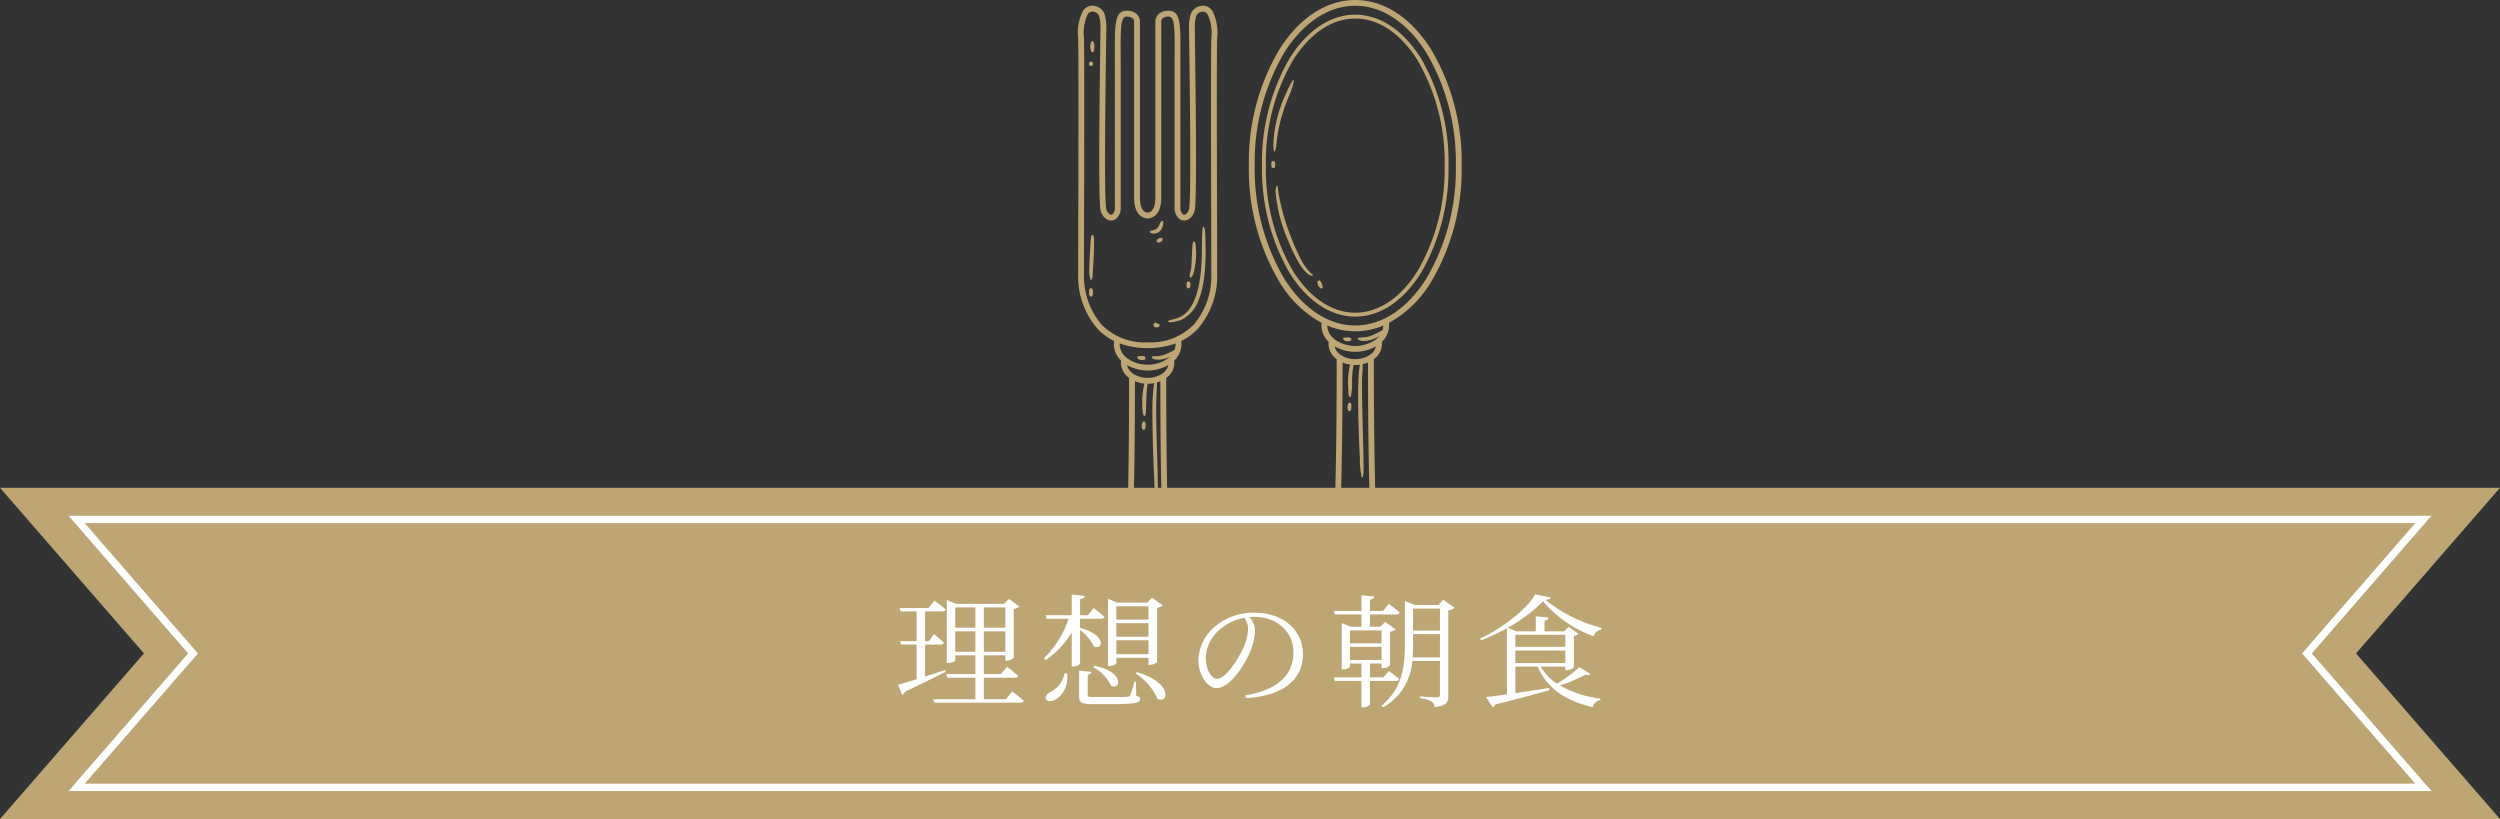 <svg xmlns="http://www.w3.org/2000/svg" xmlns:xlink="http://www.w3.org/1999/xlink" width="340" height="111.386" viewBox="0 0 340 111.386">
  <rect x="0" y="0" width="340" height="111.386" fill="#333333" stroke="none"/>
  <defs>
    <style>
      .cls-1 {
        fill: none;
      }

      .cls-2 {
        clip-path: url(#clip-path);
      }

      .cls-3, .cls-4, .cls-5 {
        fill: #bea574;
      }

      .cls-3 {
        fill-rule: evenodd;
      }

      .cls-5 {
        stroke: #fff;
        stroke-miterlimit: 10;
      }

      .cls-6 {
        fill: #fff;
      }
    </style>
    <clipPath id="clip-path" transform="translate(0 -1.933)">
      <rect class="cls-1" x="134.999" width="70.001" height="70"/>
    </clipPath>
  </defs>
  <title>アセット 4</title>
  <g id="レイヤー_2" data-name="レイヤー 2">
    <g id="レイヤー_1-2" data-name="レイヤー 1">
      <g class="cls-2">
        <g>
          <g>
            <path class="cls-3" d="M160.644,48.312c.005.038.012.07.016.107.007.113.014.23.014.346a3.074,3.074,0,0,1-.979,2.206c.001.011.004.025.005.04a2.53,2.53,0,0,1-1.09,2.315l-.004.003c.002,10.454.139,18.14.421,24.328l-.824-.833c-.268-5.956-.39-13.288-.396-23.045a4.554,4.554,0,0,1-3.455.001c-.003,7.639-.083,13.788-.244,18.959l-.765-.773c.146-5.106.215-11.165.215-18.636v-.003a2.57,2.57,0,0,1-1.109-2.038c0-.096.008-.188.016-.278v-.04a3.092,3.092,0,0,1-.981-2.206,2.464,2.464,0,0,1,.024-.346.718.718,0,0,1,.008-.107,7.835,7.835,0,0,1-2.29-1.705,10.906,10.906,0,0,1-2.598-7.43c0-.461.008-2.997.014-6.199.024-8.725.06-22.969-.012-25.819a6.579,6.579,0,0,1,.646-3.737,1.514,1.514,0,0,1,1.82-.62,1.668,1.668,0,0,1,1.172,1.21,6.467,6.467,0,0,1,.19,1.833c0,.118-.014,1.008-.033,2.323-.077,5.902-.28,20.871.021,22.14a1.11,1.11,0,0,0,.484.773.36.36,0,0,0,.213.044.352.352,0,0,0,.189-.088,1.178,1.178,0,0,0,.293-.916V10.278c0-.932-.001-1.053-.001-1.162-.013-3.976-.019-5.722,1.608-5.722,1.558,0,1.766,1.085,1.793,1.31a.403.403,0,0,1,.007.065V28.813c-.001,2.036.964,2.036,1.029,2.036l.003-.002h.03v.002l.005-.002h0c.064.002,1.029.002,1.03-2.034l-.001-24.043a.32.32,0,0,1,.008-.065c.032-.225.247-1.31,1.792-1.31,1.627,0,1.622,1.744,1.607,5.722V30.121a1.218,1.218,0,0,0,.296.918.358.358,0,0,0,.189.088.363.363,0,0,0,.211-.044,1.094,1.094,0,0,0,.485-.773c.3-1.268.102-16.238.021-22.14-.021-1.315-.035-2.206-.035-2.323a6.209,6.209,0,0,1,.196-1.833,1.659,1.659,0,0,1,1.167-1.21,1.521,1.521,0,0,1,1.823.62,6.538,6.538,0,0,1,.642,3.737c-.072,2.85-.031,17.095-.006,25.819.002,3.203.008,5.738.008,6.199a10.903,10.903,0,0,1-2.598,7.43,7.698,7.698,0,0,1-2.289,1.705Zm-8.367.333c-.003.04-.004.078-.004.12a2.338,2.338,0,0,0,.869,1.749.169.169,0,0,0,.036.035,1.304,1.304,0,0,0,.173.134,4.508,4.508,0,0,0,2.732.844,4.555,4.555,0,0,0,2.733-.844c.057-.044.109-.086.163-.134.015-.012.03-.023.046-.035a2.346,2.346,0,0,0,.858-1.749c0-.043-.002-.08-.005-.12a11.674,11.674,0,0,1-7.603,0Zm3.807-.156a8.176,8.176,0,0,0,6.274-2.42,10.175,10.175,0,0,0,2.381-6.892c0-1.703-.006-3.692-.012-6.199-.024-8.729-.057-22.982.014-25.835a5.968,5.968,0,0,0-.514-3.274.777.777,0,0,0-.946-.299.909.909,0,0,0-.629.679,5.533,5.533,0,0,0-.15,1.596c0,.339.011,1.137.02,2.314.081,5.936.281,20.98-.033,22.331a1.895,1.895,0,0,1-.9,1.301,1.137,1.137,0,0,1-.651.122,1.105,1.105,0,0,1-.619-.275,1.925,1.925,0,0,1-.574-1.517l-.001-19.842c.001-.114.004-.536.006-1.162.012-3.425.016-4.926-.822-4.926-.884,0-.994.496-.997.59l-.001,24.033c0,2.781-1.662,2.825-1.845,2.821-.192.004-1.845-.04-1.845-2.819V4.78c-.014-.096-.124-.59-1.009-.59-.832,0-.831,1.502-.822,4.926.003.626.006,1.048.006,1.164V30.121a1.935,1.935,0,0,1-.565,1.517,1.134,1.134,0,0,1-1.279.151,1.873,1.873,0,0,1-.897-1.299c-.319-1.351-.118-16.395-.038-22.331.013-1.177.026-1.975.026-2.313a5.751,5.751,0,0,0-.149-1.597.929.929,0,0,0-.637-.681.778.778,0,0,0-.946.301,5.982,5.982,0,0,0-.509,3.274c.069,2.853.035,17.105.01,25.834-.007,2.508-.009,4.497-.009,6.2a10.15,10.15,0,0,0,2.381,6.891,8.18,8.18,0,0,0,6.281,2.421Zm-1.94,4.285c.022.013.033.023.054.037a3.689,3.689,0,0,0,3.764-.001.324.324,0,0,0,.054-.036,1.077,1.077,0,0,0,.122-.083,1.898,1.898,0,0,0,.753-1.107,5.713,5.713,0,0,1-5.617.001,1.862,1.862,0,0,0,.76,1.106A.621.621,0,0,0,154.143,52.774Z" transform="translate(0 -1.933)"/>
            <g>
              <path class="cls-3" d="M156.726,57.63c0,3.241.104,6.181.249,9.403.025.569.039,1.357.116,1.917a2.112,2.112,0,0,0,.048.274c.041.136.043.174.147.205.211-.183.182-1.101.178-1.455-.038-3.654-.246-7.41-.216-11.057.015-1.06.086-1.971.107-2.952l-.053-.389-.006-.018c-.266.009-.322.456-.374.761A25.846,25.846,0,0,0,156.726,57.63Z" transform="translate(0 -1.933)"/>
              <path class="cls-3" d="M158.837,45.633c.179.346,1.556-.101,1.772-.173a4.84,4.84,0,0,0,2.452-2.84c.926-2.363.974-5.715.864-8.401-.014-.269-.007-1.251-.22-1.474-.135.061-.135.161-.169.404-.016.168-.027.33-.039.508-.047.933-.024,2.215-.057,3.254-.082,2.288-.354,5.335-1.747,7.136C160.577,45.495,159.267,45.231,158.837,45.633Z" transform="translate(0 -1.933)"/>
              <path class="cls-3" d="M157.405,76.036c-.033-.315-.089-.566-.184-.629a.457.457,0,0,0-.136.306Z" transform="translate(0 -1.933)"/>
              <path class="cls-3" d="M148.157,38.206a4.652,4.652,0,0,0,.17,1.815c.277-.047.264-.626.288-.95.092-1.423.172-2.64.172-4.075,0-.292.053-1.013-.222-1.135-.24.133-.217.644-.237.94-.019.361-.047.749-.069,1.107C148.212,36.655,148.157,37.458,148.157,38.206Z" transform="translate(0 -1.933)"/>
              <path class="cls-3" d="M161.82,39.67c.226.021.324-.13.44-.408a9.953,9.953,0,0,0,.343-3.973c-.022-.249-.022-.508-.3-.485-.243.33-.168,2.73-.328,3.752C161.928,38.871,161.71,39.439,161.82,39.67Z" transform="translate(0 -1.933)"/>
              <path class="cls-3" d="M155.346,56.17c0,.424-.038,2.264.259,2.333.167-.013.194-.15.213-.327.099-.639.029-2.375.2-3.669.023-.203.208-.864-.01-.941C155.567,53.402,155.346,55.782,155.346,56.17Z" transform="translate(0 -1.933)"/>
              <path class="cls-3" d="M160.248,49.291c-.269.089-1.066.585-1.893.883-1.001.364-1.559.082-1.687.29-.178.29.928.72,2.565-.062a4.737,4.737,0,0,0,1.21-.835C160.586,49.394,160.529,49.197,160.248,49.291Z" transform="translate(0 -1.933)"/>
              <path class="cls-3" d="M157.997,32c-.213.082-.38.825-.71,1.053a1.888,1.888,0,0,1-.648.228c-.857.26.647.837,1.267-.1a1.863,1.863,0,0,0,.256-.615C158.205,32.405,158.291,31.884,157.997,32Z" transform="translate(0 -1.933)"/>
              <path class="cls-3" d="M148.667,7.535h-.208a1.616,1.616,0,0,0-.005,1.486c.335.029.367-.121.374-.645A1.262,1.262,0,0,0,148.667,7.535Z" transform="translate(0 -1.933)"/>
              <path class="cls-3" d="M148.11,41.446v.522c.066.133.05.274.233.297.194.021.244-.083.275-.242a1.828,1.828,0,0,0,.017-.509c-.024-.262-.046-.202-.134-.367C148.104,41.126,148.233,41.19,148.11,41.446Z" transform="translate(0 -1.933)"/>
              <path class="cls-3" d="M155.812,59.736c0-.841-.595-.527-.544.196.015.22.077.523.344.439C155.795,60.315,155.812,59.948,155.812,59.736Z" transform="translate(0 -1.933)"/>
              <path class="cls-3" d="M155.775,50.627c0-.404-.644-.248-.893-.242-.164.005-.268-.009-.185.226.09.273.588.328.892.262C155.741,50.839,155.775,50.788,155.775,50.627Z" transform="translate(0 -1.933)"/>
              <path class="cls-3" d="M161.364,40.671c0,.257.019.47.262.47.265,0,.273-.223.273-.47,0-.24-.011-.466-.271-.468C161.383,40.203,161.363,40.424,161.364,40.671Z" transform="translate(0 -1.933)"/>
              <path class="cls-3" d="M157.076,45.825c-.379.167-.222.816.446.597.172-.054.391-.358-.065-.471l-.135-.062C157.259,45.839,157.225,45.758,157.076,45.825Z" transform="translate(0 -1.933)"/>
              <path class="cls-3" d="M157.394,74.076c.251-.53-.004-1.013-.338-.782-.125.086-.119.418-.088.577C157.014,74.139,157.182,74.122,157.394,74.076Z" transform="translate(0 -1.933)"/>
              <path class="cls-3" d="M157.77,34.301c-.716.214-.501.716-.111.615a.877.877,0,0,0,.453-.297C158.187,34.42,158.015,34.228,157.77,34.301Z" transform="translate(0 -1.933)"/>
              <path class="cls-3" d="M148.11,10.467v.291c.353.374.715-.028.453-.396A.371.371,0,0,0,148.11,10.467Z" transform="translate(0 -1.933)"/>
            </g>
          </g>
          <g>
            <path class="cls-3" d="M184.319,1.933c4.032,0,7.659,2.545,10.281,6.663a29.997,29.997,0,0,1,4.185,15.863,29.981,29.981,0,0,1-4.185,15.862,15.258,15.258,0,0,1-5.708,5.525l.006.027c.006.113.014.229.014.348a3.064,3.064,0,0,1-.98,2.202c.001.016.002.026.004.04.009.093.011.186.011.278a2.555,2.555,0,0,1-1.1,2.038l-.005.003c.006,31.231,1.211,37.78,4.091,53.376l.214,1.161-.992-.985-.007-.035c-2.872-15.578-4.085-22.165-4.104-53.065a4.556,4.556,0,0,1-3.456,0c-.014,23.666-.73,33.073-2.357,43.174l-.693-.693c1.57-9.915,2.254-19.441,2.254-42.933v-.003a2.568,2.568,0,0,1-1.107-2.038c0-.092.006-.185.014-.278l.001-.04a3.068,3.068,0,0,1-.98-2.202c0-.119.009-.234.019-.348v-.027a15.266,15.266,0,0,1-5.707-5.525,29.967,29.967,0,0,1-4.186-15.862,29.997,29.997,0,0,1,4.184-15.863c2.622-4.118,6.256-6.663,10.287-6.663Zm3.3,99.863a39.641,39.641,0,0,0-2.443-8.334,4.117,4.117,0,0,0-1.207-1.673.818.818,0,0,0-1.104.084,1.969,1.969,0,0,0-.491,1.237c-.032.541-.192,1.587-.445,2.987l.453.456a30.738,30.738,0,0,0,.515-3.42,1.427,1.427,0,0,1,.329-.881.339.339,0,0,1,.456-.015,3.539,3.539,0,0,1,1.02,1.451,36.929,36.929,0,0,1,2.231,7.42l.686.688Zm-3.3-97.868c-3.532,0-6.711,2.316-9.011,6.065a28.152,28.152,0,0,0-3.675,14.466,28.161,28.161,0,0,0,3.675,14.469c2.3,3.748,5.479,6.062,9.011,6.064,3.526,0,6.704-2.316,9.006-6.064A28.089,28.089,0,0,0,196.998,24.459a28.085,28.085,0,0,0-3.673-14.466c-2.302-3.748-5.479-6.065-9.006-6.065Zm8.549,6.34c-2.191-3.591-5.219-5.809-8.549-5.809-3.335,0-6.355,2.218-8.554,5.809a27.503,27.503,0,0,0-3.604,14.191,27.528,27.528,0,0,0,3.604,14.194c2.198,3.588,5.219,5.808,8.554,5.807,3.33.002,6.357-2.219,8.549-5.807a27.557,27.557,0,0,0,3.604-14.194,27.541,27.541,0,0,0-3.604-14.191Zm-10.486,39.96a.279.279,0,0,1,.051.039,3.544,3.544,0,0,0,1.887.511,3.508,3.508,0,0,0,1.88-.513c.02-.013.033-.026.053-.039.044-.025.079-.052.117-.079a1.858,1.858,0,0,0,.755-1.109,5.688,5.688,0,0,1-5.615,0,1.837,1.837,0,0,0,.759,1.109,1.138,1.138,0,0,0,.114.081Zm4.836-2.222a.376.376,0,0,1,.043-.038,2.349,2.349,0,0,0,.861-1.747V46.206a9.634,9.634,0,0,1-7.612.001v.015a2.342,2.342,0,0,0,.869,1.747.412.412,0,0,0,.035.038c.054.044.107.091.171.134a4.846,4.846,0,0,0,5.469,0c.059-.045.111-.09.164-.134Zm6.714-38.985c-2.475-3.89-5.873-6.298-9.612-6.299-3.745,0-7.142,2.409-9.619,6.299a29.211,29.211,0,0,0-4.053,15.438,29.221,29.221,0,0,0,4.052,15.44c2.478,3.892,5.875,6.296,9.62,6.296,3.739,0,7.137-2.404,9.612-6.296a29.186,29.186,0,0,0,4.06-15.44A29.185,29.185,0,0,0,193.932,9.021Z" transform="translate(0 -1.933)"/>
            <g>
              <path class="cls-3" d="M184.708,55.669c-.003,2.694.093,5.892.238,8.609a10.119,10.119,0,0,0,.265,2.611c.152-.042.162-.117.201-.433a10.485,10.485,0,0,0,.033-1.287c-.039-3.732-.22-7.384-.213-11.155,0-.372.016-.788.034-1.167a8.377,8.377,0,0,0,.023-1.79c0-.001.041-.062-.08-.041C184.703,51.104,184.708,55.356,184.708,55.669Z" transform="translate(0 -1.933)"/>
              <path class="cls-3" d="M173.48,27.978a21.005,21.005,0,0,0,1.713,6.696c.538,1.296,1.526,3.568,2.629,4.475.12.102.508.388.72.242.033-.044.058.064.015-.076-.002-.002-.043-.054-.052-.068-.038-.03-.128-.078-.165-.1a7.358,7.358,0,0,1-1.541-2.192A32.196,32.196,0,0,1,175.5,33.978a30.11,30.11,0,0,1-1.638-5.838c-.032-.434-.097-.749-.113-.933-.183.017-.185.08-.229.284A4.309,4.309,0,0,0,173.48,27.978Z" transform="translate(0 -1.933)"/>
              <path class="cls-3" d="M173.18,21.329a8.119,8.119,0,0,0,.023.871c.021.166.024.249.123.338.103-.051.028.021.093-.083a5.724,5.724,0,0,0,.198-1.161,19.754,19.754,0,0,1,.792-3.841c.23-.782.526-1.535.81-2.279a9.86,9.86,0,0,0,.763-2.34c-.196,0-.273.197-.347.326a13.926,13.926,0,0,0-.709,1.432A18.259,18.259,0,0,0,173.18,21.329Z" transform="translate(0 -1.933)"/>
              <path class="cls-3" d="M184.991,74.216a48.561,48.561,0,0,0,.383,6.855c.038.325.123,1.418.41,1.502a8.093,8.093,0,0,0-.018-2.386l-.283-4.967a9.379,9.379,0,0,0-.236-2.363c-.133.039-.138.073-.174.235A6.42,6.42,0,0,0,184.991,74.216Z" transform="translate(0 -1.933)"/>
              <path class="cls-3" d="M185.76,99.936c-.083-.394-.169-.742-.225-.961-.052-.193-.103-.369-.157-.559a2.83,2.83,0,0,0-.182-.464c-.184-.01-.263.022-.33.164a7.247,7.247,0,0,0,.181,1.103Z" transform="translate(0 -1.933)"/>
              <path class="cls-3" d="M183.328,53.821l.042,1.298c.022.285-.01.824.312.841a8.13,8.13,0,0,0,.194-2.338c.015-.397.031-.787.07-1.184.032-.356.239-1.216.061-1.422C183.447,50.99,183.328,53.536,183.328,53.821Z" transform="translate(0 -1.933)"/>
              <path class="cls-3" d="M184.636,47.903c-.004.415.776.419,1.068.394a3.988,3.988,0,0,0,1.166-.288,5.62,5.62,0,0,0,1.37-.803c.117-.109.303-.23.244-.466-.436-.104-1.406.808-2.735,1.05A6.391,6.391,0,0,0,184.636,47.903Z" transform="translate(0 -1.933)"/>
              <path class="cls-3" d="M179.323,40.092c-.14.052-.169.097-.145.29a1.931,1.931,0,0,0,.089.361c.215.505.886.708.501-.207C179.673,40.314,179.584,39.998,179.323,40.092Z" transform="translate(0 -1.933)"/>
              <path class="cls-3" d="M183.785,57.226a.892.892,0,0,0-.073-.496c-.263-.067-.322.005-.402.234-.152.461.03,1.07.338.825C183.771,57.699,183.785,57.397,183.785,57.226Z" transform="translate(0 -1.933)"/>
              <path class="cls-3" d="M183.001,47.852c-.134.031-.28-.1-.331.073-.044.121.075.243.125.288.228.179.854.198.946.004.185-.396-.309-.408-.562-.41C183.019,47.805,183.035,47.84,183.001,47.852Z" transform="translate(0 -1.933)"/>
              <path class="cls-3" d="M184.556,96.391c-.236.088-.157.37-.101.609.052.185.122.55.393.384C185.15,97.196,184.885,96.269,184.556,96.391Z" transform="translate(0 -1.933)"/>
              <path class="cls-3" d="M173.428,24.347c0-.241.013-.508-.257-.508-.266,0-.277.235-.277.474-.001.225.014.454.241.472C173.403,24.805,173.428,24.59,173.428,24.347Z" transform="translate(0 -1.933)"/>
              <path class="cls-3" d="M185.473,71.168c0-.22-.001-.451-.249-.46-.246-.011-.285.164-.287.397-.003.218.013.433.226.45C185.412,71.582,185.473,71.399,185.473,71.168Z" transform="translate(0 -1.933)"/>
            </g>
          </g>
        </g>
      </g>
      <g>
        <g>
          <polygon class="cls-4" points="0 111.386 19.577 88.863 0 66.338 340 66.338 320.423 88.863 340 111.386 0 111.386"/>
          <polygon class="cls-5" points="329.575 107.075 313.744 88.863 329.575 70.649 10.425 70.649 26.255 88.863 10.425 107.075 329.575 107.075"/>
        </g>
        <g>
          <path class="cls-6" d="M128.62,93.303c-1.35.648-3.187,1.597-5.545,2.694a.647.647,0,0,1-.378.416l-.576-1.364c.522-.116,1.422-.399,2.539-.732V89.594h-2.125l-.126-.466h2.251V85.086H122.48l-.126-.466h3.907l.829-.981a18.506,18.506,0,0,1,1.53,1.197c-.036.183-.216.249-.468.249H125.811v4.042h.504l.72-.965s.846.699,1.333,1.165c-.036.183-.198.266-.45.266H125.811v4.357c.846-.283,1.782-.582,2.701-.881Zm9.039,2.678s1.008.732,1.585,1.264c-.054.166-.216.249-.468.249h-11.722l-.144-.466h5.744V94.101h-3.817l-.144-.499h3.961V91.057H129.916v.682c0,.133-.468.366-.954.366h-.198v-8.582l1.242.532H136.542l.666-.665,1.44,1.031a1.528,1.528,0,0,1-.774.333v6.636a1.493,1.493,0,0,1-.972.399h-.18v-.732h-2.917V93.602h2.305l.846-.981s.936.699,1.495,1.214c-.036.183-.216.266-.468.266h-4.177v2.927h2.989ZM129.916,84.538v2.761h2.737V84.538Zm2.737,6.038V87.797H129.916v2.778Zm1.152-6.038v2.761h2.917V84.538Zm2.917,6.038V87.797h-2.917v2.778Z" transform="translate(0 -1.933)"/>
          <path class="cls-6" d="M146.889,92.172c0,.149-.486.399-.9.399h-.234V87.947a12.109,12.109,0,0,1-3.547,3.759l-.234-.249a13.249,13.249,0,0,0,3.349-5.372h-2.989l-.126-.482h3.547V82.791l1.782.183c-.036.233-.198.382-.648.449V85.602h1.062l.792-.965s.9.682,1.476,1.181c-.054.183-.234.266-.486.266h-2.845v1.247c3.817.981,3.025,3.177,1.855,2.478a5.915,5.915,0,0,0-1.855-2.179Zm-1.783,1.364a3.47,3.47,0,0,1-1.512,3.509c-.486.283-1.134.349-1.351-.017-.144-.333.09-.665.45-.882a3.836,3.836,0,0,0,2.107-2.644Zm9.417,3.027c.414.116.54.233.54.449,0,.499-.612.682-3.943.682h-2.467c-1.584,0-1.89-.216-1.89-1.064V93.136l1.692.167c-.036.183-.198.349-.522.399v2.745c0,.233.09.283.9.283h2.305c1.062,0,1.873,0,2.179-.033.233-.017.306-.05.396-.216a9.76,9.76,0,0,0,.54-1.83h.234Zm-5.672-4.075c4.159.798,3.547,3.376,2.251,2.694a5.713,5.713,0,0,0-2.431-2.528Zm2.971-.366c0,.133-.468.383-.954.383H150.688V83.373l1.225.516h4.105l.666-.665,1.459,1.031a1.675,1.675,0,0,1-.774.349v7.368a1.51,1.51,0,0,1-.99.382h-.18v-.964h-4.376Zm0-7.734v1.813h4.376V84.388Zm4.376,4.142V86.683h-4.376v1.846Zm0,2.378v-1.896h-4.376v1.896Zm-1.567,2.445c5.006,1.447,4.214,4.457,2.773,3.593a7.828,7.828,0,0,0-2.971-3.426Z" transform="translate(0 -1.933)"/>
          <path class="cls-6" d="M169.371,96.496c4.411-.715,6.536-2.811,6.536-5.821,0-2.961-2.377-4.856-5.348-4.856-.216,0-.433.017-.648.033a2.98,2.98,0,0,1,.774,1.763,7.774,7.774,0,0,1-.558,2.678c-.756,1.996-2.845,5.223-4.681,5.223-1.207,0-2.467-1.763-2.467-3.809a6.205,6.205,0,0,1,2.395-4.674,8.178,8.178,0,0,1,5.258-1.779c3.709,0,6.571,2.245,6.571,5.688,0,2.761-1.872,5.588-7.76,5.938Zm-.126-10.545a7.056,7.056,0,0,0-3.403,1.647,5.178,5.178,0,0,0-1.855,3.842c0,1.597.793,2.811,1.53,2.811,1.188,0,2.846-2.627,3.584-4.207a7.34,7.34,0,0,0,.647-2.562A2.752,2.752,0,0,0,169.245,85.951Z" transform="translate(0 -1.933)"/>
          <path class="cls-6" d="M186.309,94.55v3.21a1.209,1.209,0,0,1-.972.366h-.181V94.55h-3.619l-.126-.499h3.745V92.172h-1.567v.449c0,.117-.486.366-.918.366h-.198V86.666l1.206.499h1.477V85.502h-3.619l-.126-.482h3.745V82.891l1.747.166c-.036.216-.181.366-.595.433V85.02h1.783l.792-.965s.936.699,1.477,1.181c-.036.183-.198.266-.45.266h-3.602v1.664h1.404l.667-.649,1.422,1.015a1.231,1.231,0,0,1-.756.316v4.574a1.453,1.453,0,0,1-.973.383h-.18v-.632h-1.585v1.879H188.127l.757-.865s.864.616,1.404,1.098c-.054.183-.216.266-.468.266Zm-2.719-6.885v1.763h4.304V87.665Zm0,4.025h4.304V89.91h-4.304Zm14.242-7.102a1.483,1.483,0,0,1-.864.366V96.529c0,.848-.198,1.397-1.872,1.563a.947.947,0,0,0-.397-.765,3.721,3.721,0,0,0-1.549-.416v-.266s1.855.133,2.233.133c.36,0,.45-.1.45-.383V91.822h-3.764a7.823,7.823,0,0,1-3.961,6.304l-.252-.2c2.736-2.212,3.205-5.073,3.205-8.332V83.673l1.351.532h3.24l.612-.715Zm-1.998,6.752V88.163h-3.655v1.397c0,.582-.018,1.181-.072,1.779Zm-3.655-6.636v2.977H195.834v-2.977Z" transform="translate(0 -1.933)"/>
          <path class="cls-6" d="M217.758,87.581a1.29,1.29,0,0,0-1.044.882,16.282,16.282,0,0,1-6.86-4.757,20.523,20.523,0,0,1-4.808,3.592l1.135.499h2.683V85.751l1.747.167c-.036.216-.181.366-.559.433v1.447h2.665l.612-.615,1.351.948a1.006,1.006,0,0,1-.631.283v4.275a1.503,1.503,0,0,1-.99.399h-.18v-.499h-3.35a7.267,7.267,0,0,0,2.215,2.329,19.158,19.158,0,0,0,3.062-2.262l1.476.932c-.126.149-.27.216-.647.1a23.201,23.201,0,0,1-3.493,1.48,15.263,15.263,0,0,0,5.527,1.78l-.036.199a1.26,1.26,0,0,0-1.026.965c-3.654-.865-6.193-2.512-7.49-5.522h-3.024v3.609c1.386-.216,2.971-.449,4.573-.699l.054.283c-1.674.482-4.033,1.147-7.346,1.946a.588.588,0,0,1-.397.383l-.864-1.38c.648-.067,1.621-.2,2.827-.366V87.365a25.682,25.682,0,0,1-3.511,1.647l-.144-.233c2.898-1.314,6.518-4.092,7.49-6.021l2.125.433c-.036.2-.271.283-.738.316a20.152,20.152,0,0,0,7.634,3.809Zm-11.667.682v1.647h6.788V88.263Zm6.788,3.842V90.409h-6.788v1.696Z" transform="translate(0 -1.933)"/>
        </g>
      </g>
    </g>
  </g>
</svg>
